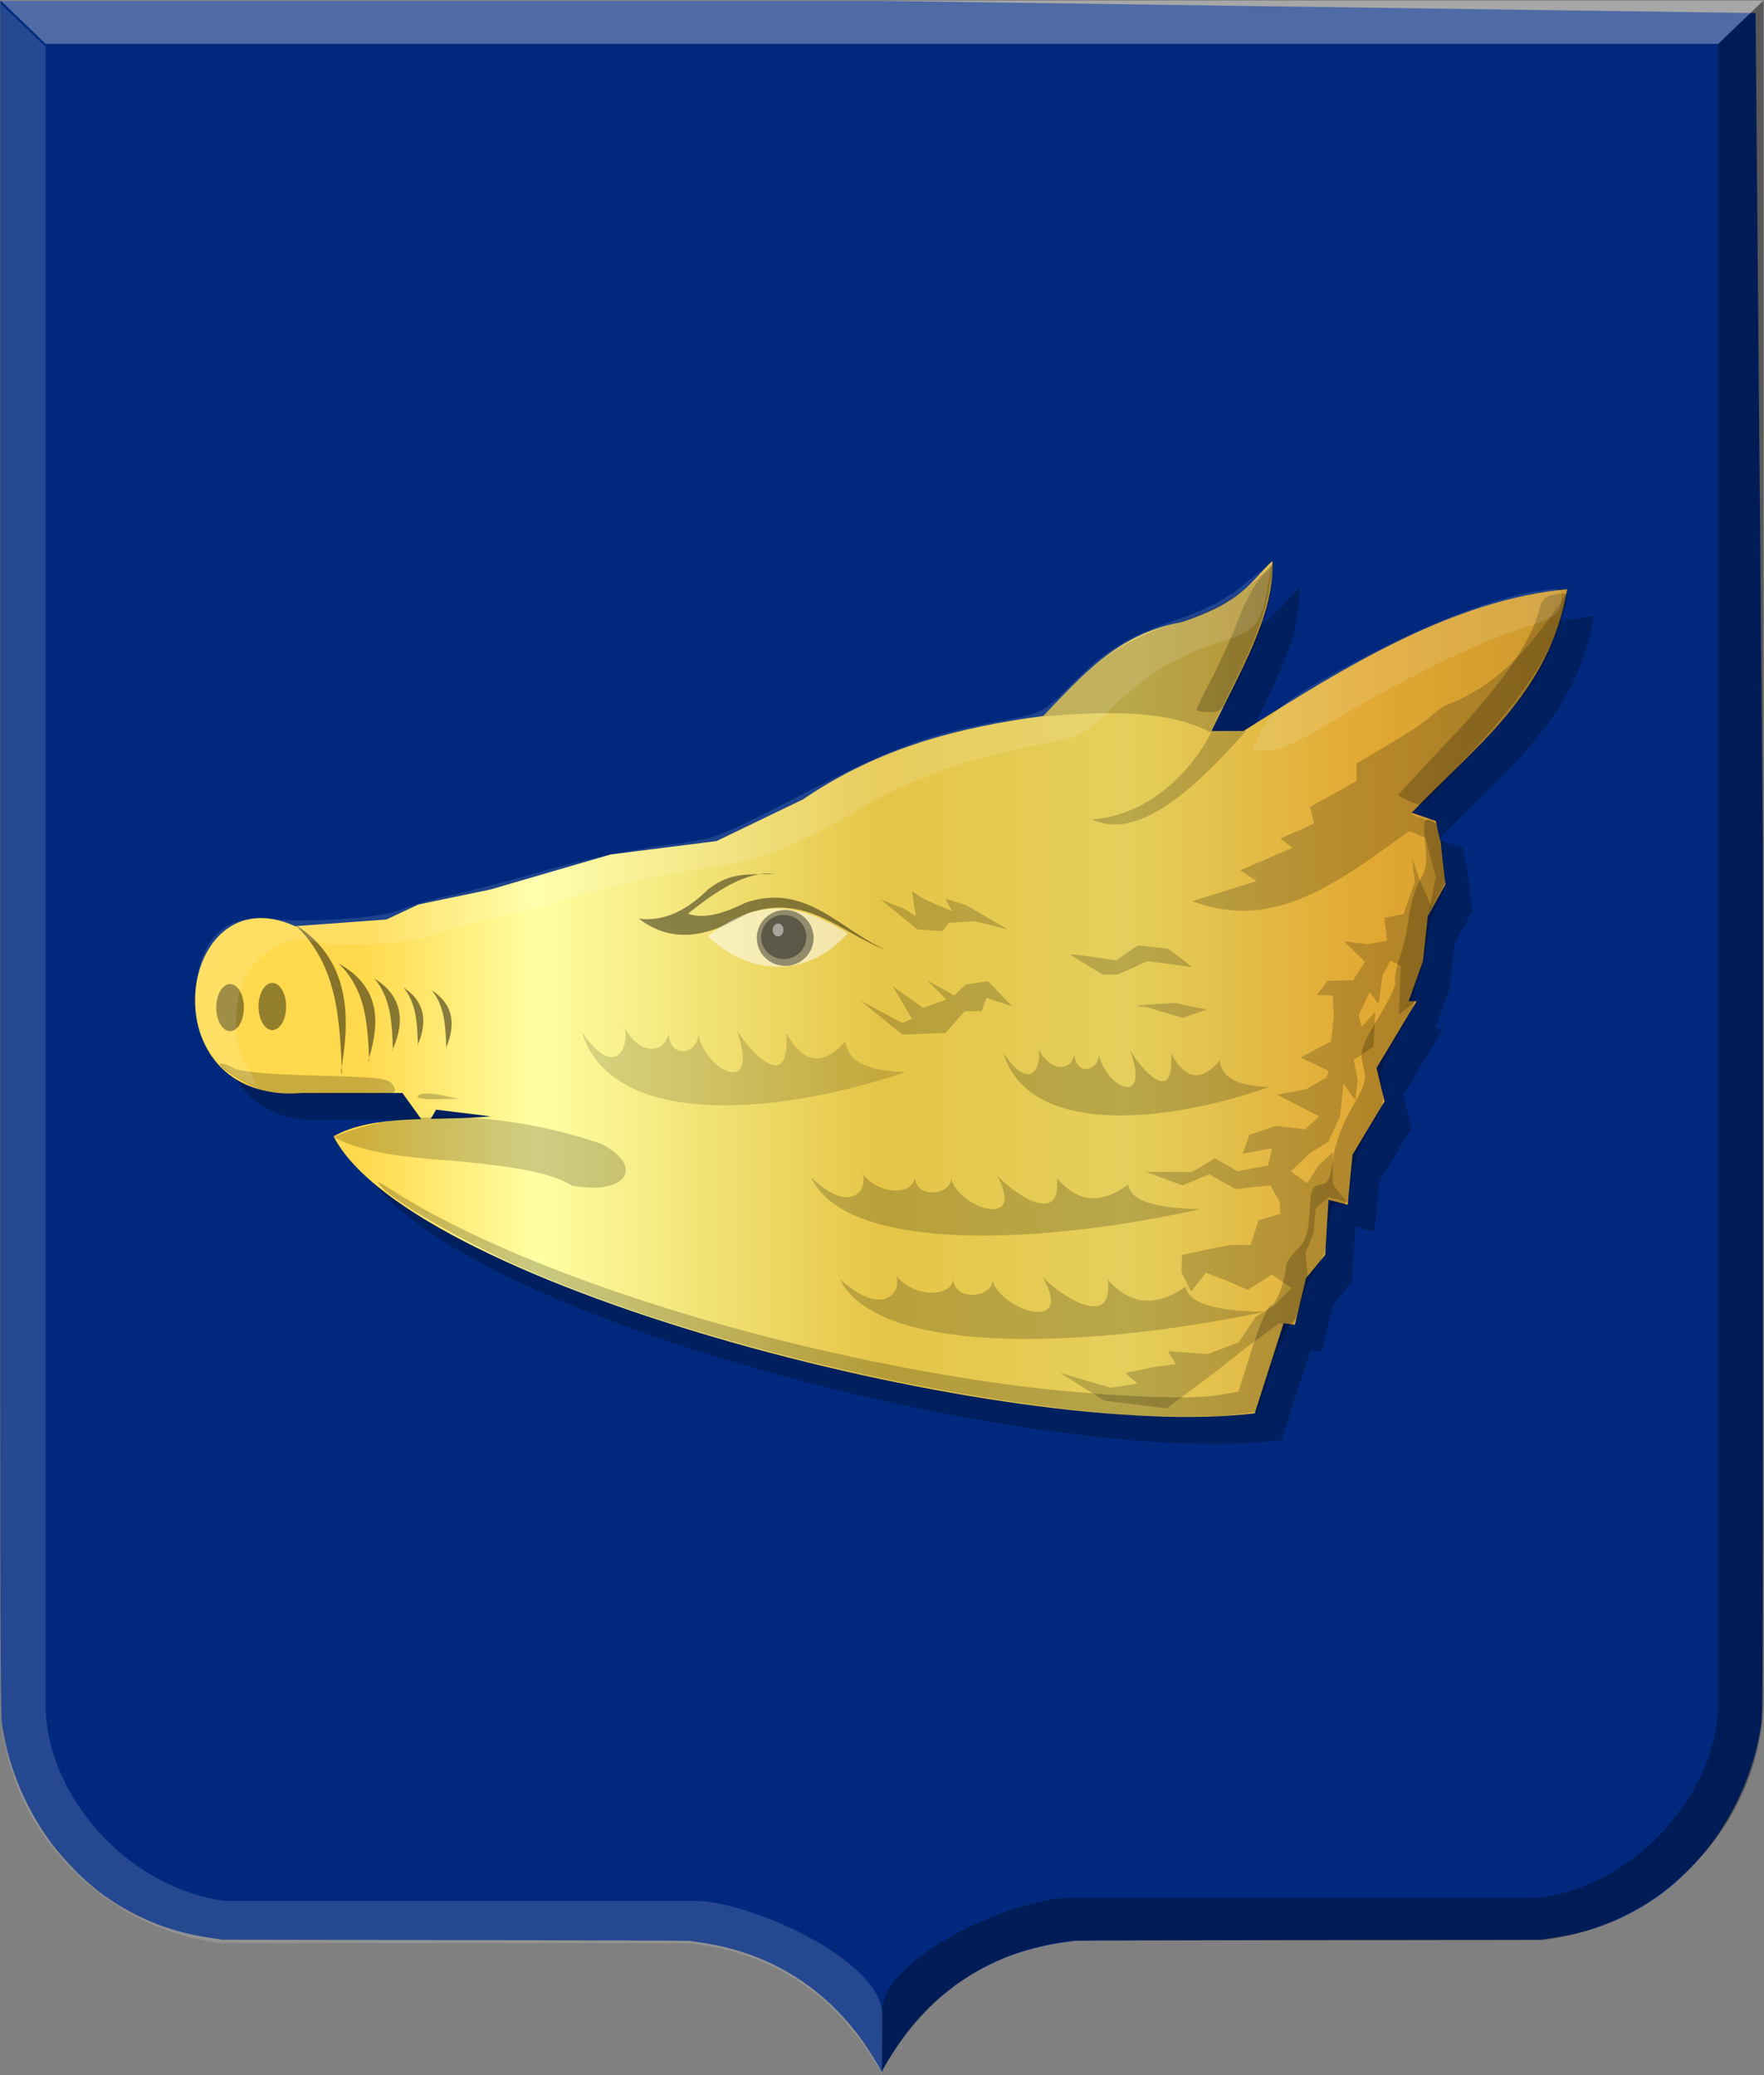 <?xml version="1.0" encoding="UTF-8" standalone="no"?>
<!-- Created with Inkscape (http://www.inkscape.org/) -->

<svg
   xmlns:dc="http://purl.org/dc/elements/1.1/"
   xmlns:cc="http://creativecommons.org/ns#"
   xmlns:rdf="http://www.w3.org/1999/02/22-rdf-syntax-ns#"
   xmlns:svg="http://www.w3.org/2000/svg"
   xmlns="http://www.w3.org/2000/svg"
   xmlns:xlink="http://www.w3.org/1999/xlink"
   xmlns:sodipodi="http://sodipodi.sourceforge.net/DTD/sodipodi-0.dtd"
   xmlns:inkscape="http://www.inkscape.org/namespaces/inkscape"
   width="599.562"
   height="705.375"
   id="svg9762"
   version="1.1"
   inkscape:version="0.48.4 r9939"
   sodipodi:docname="Nieuw document 84">
  <rect width="100%" height="100%" fill="#808080" stroke="none"/>
  <defs
     id="defs9764">
    <linearGradient
       y2="-643.933"
       x2="373.228"
       y1="-643.933"
       x1="66.358"
       gradientTransform="matrix(-1.525,0,0,1.588,671.984,1452.561)"
       gradientUnits="userSpaceOnUse"
       id="linearGradient9504-9"
       xlink:href="#linearGradient6119-5-5-8-6-7-3"
       inkscape:collect="always" />
    <linearGradient
       id="linearGradient6119-5-5-8-6-7-3">
      <stop
         id="stop6121-5-84-7-9-1-6"
         offset="0"
         style="stop-color:#cc992d;stop-opacity:1;" />
      <stop
         id="stop6123-5-0-5-0-3-5"
         offset="0.143"
         style="stop-color:#e1a832;stop-opacity:1;" />
      <stop
         style="stop-color:#e5cf5c;stop-opacity:1;"
         offset="0.321"
         id="stop6125-6-3-6-0-7-5" />
      <stop
         id="stop6127-6-78-4-1-1-4"
         offset="0.5"
         style="stop-color:#e5c547;stop-opacity:1;" />
      <stop
         style="stop-color:#ffffa3;stop-opacity:1;"
         offset="0.75"
         id="stop6129-3-3-8-3-2-0" />
      <stop
         id="stop6131-0-1-6-5-7-5"
         offset="0.875"
         style="stop-color:#ffd94d;stop-opacity:1;" />
      <stop
         style="stop-color:#ffdb4e;stop-opacity:1;"
         offset="1"
         id="stop6133-0-12-8-5-5-0" />
    </linearGradient>
  </defs>
  <sodipodi:namedview
     id="base"
     pagecolor="#ffffff"
     bordercolor="#666666"
     borderopacity="1.0"
     inkscape:pageopacity="0.0"
     inkscape:pageshadow="2"
     inkscape:zoom="0.35"
     inkscape:cx="337.625"
     inkscape:cy="267.04407"
     inkscape:document-units="px"
     inkscape:current-layer="layer1"
     showgrid="false"
     fit-margin-top="0"
     fit-margin-left="0"
     fit-margin-right="0"
     fit-margin-bottom="0"
     inkscape:window-width="1600"
     inkscape:window-height="837"
     inkscape:window-x="-8"
     inkscape:window-y="-8"
     inkscape:window-maximized="1" />
  <g
     inkscape:label="Laag 1"
     inkscape:groupmode="layer"
     id="layer1"
     transform="translate(-37.375,-94.031)">
    <path
       style="fill:#00297e;fill-opacity:1"
       d="m 337.318,797.945 c 0,-0.775 4.67,-8.205 7.586,-12.071 9.065,-12.017 20.224,-20.681 33.893,-26.313 5.66,-2.332 13.277,-4.342 20.008,-5.277 1.557,-0.216 3.226,-0.454 3.709,-0.528 0.483,-0.074 36.365,-0.196 79.738,-0.268 l 78.859,-0.133 2.83,-0.418 c 4.209,-0.622 6.982,-1.151 10.133,-1.932 10.114,-2.508 20.223,-7.349 28.613,-13.701 5.479,-4.148 11.65,-10.359 16.121,-16.226 8.53,-11.192 14.7,-25.514 16.875,-39.171 0.915,-5.746 0.862,12.273 0.867,-297.223 l -2.478,-286.22 -297.051,-4.131 -299.529,0 0,290.351 c 0,309.496 -0.048,291.477 0.867,297.223 2.175,13.658 8.345,27.979 16.875,39.171 4.471,5.867 10.643,12.078 16.121,16.226 8.4,6.359 18.489,11.19 28.613,13.701 3.151,0.781 5.924,1.31 10.133,1.932 l 2.83,0.418 78.859,0.133 c 43.373,0.074 79.255,0.193 79.738,0.268 0.483,0.074 2.152,0.312 3.709,0.528 22.061,3.066 40.564,13.911 53.901,31.59 2.638,3.496 7.091,10.503 7.644,12.026 0.155,0.422 0.528,0.454 0.528,0.046 z"
       id="path15028-58-75"
       inkscape:connector-curvature="0"
       sodipodi:nodetypes="ccsccccsssccccccscccsscsccsccc" />
    <path
       style="opacity:0.901;fill:#000000;fill-opacity:0.349;stroke:#000000;stroke-width:0.196px;stroke-linecap:butt;stroke-linejoin:miter;stroke-opacity:0"
       d="m 636.677,94.253 -15.281,14.677 0,565.632 c -1.101,28.198 -26.189,59.373 -60.396,64.56 l -159.833,0 c -19.156,0 -64.201,20.112 -64.201,39.153 l 0.205,19.757 c 17.459,-31.212 42.101,-41.879 65.594,-44.49 l 0.022,0 158.224,0 c 38.069,-3.765 73.558,-36.541 75.677,-78.98 z"
       id="path15042-7-9-4-0"
       inkscape:connector-curvature="0"
       sodipodi:nodetypes="cccccccccccc" />
    <path
       style="opacity:0.75;fill:#ffffff;fill-opacity:0.415;stroke:#000000;stroke-width:0.196px;stroke-linecap:butt;stroke-linejoin:miter;stroke-opacity:0"
       d="m 636.696,94.256 -15.298,14.678 -568.509,0 -15.281,-14.678 z"
       id="path15070-7-3-0"
       inkscape:connector-curvature="0" />
    <path
       style="opacity:0.571;fill:#ffffff;fill-opacity:0.255;stroke:#000000;stroke-width:0.196px;stroke-linecap:butt;stroke-linejoin:miter;stroke-opacity:0"
       d="m 37.634,95.264 15.281,14.678 0,565.631 c 1.101,28.198 26.189,59.373 60.396,64.561 l 159.833,0 c 19.156,0 64.201,20.112 64.201,39.153 l -0.205,19.757 c -17.459,-31.212 -42.101,-41.879 -65.594,-44.49 l -0.022,0 -158.224,0 c -38.069,-3.765 -73.558,-36.54 -75.677,-78.98 z"
       id="path15042-78-3-3"
       inkscape:connector-curvature="0"
       sodipodi:nodetypes="cccccccccccc" />
    <path
       style="fill:#000000;fill-opacity:0.25;stroke:none"
       d="m 146.809,418.023 c -40.331,-18.36 -50.972,60.792 2.45,56.704 l 34.034,2e-5 8.168,11.341 3.267,-5.67 18.515,2.268 c -18.161,1.76 -39.641,-1.009 -53.366,6.805 26.678,51.634 231.913,104.196 313.115,94.129 l 9.802,-30.62 3.812,0.567 3.812,-15.877 6.535,-7.939 1.089,-18.712 6.535,1.701 1.634,-17.011 10.891,-18.145 -2.723,-11.341 13.614,-22.682 -2.723,0 4.901,-13.609 1.634,-15.31 5.99,-10.774 -1.634,-14.176 -1.634,-7.372 -8.168,-2.835 c 21.054,-22.229 46.776,-40.258 52.821,-75.984 -38.056,3.521 -74.078,25.407 -109.999,48.199 l -10.891,0 c 9.343,-19.619 21.62,-39.645 20.693,-57.838 -7.298,6.932 -9.841,13.863 -30.706,20.795 -22.262,4.044 -34.171,18.54 -47.164,31.94 -27.807,3.715 -55.315,10.389 -81.682,28.352 l -29.406,14.176 -35.94,4.536 -40.841,11.908 -24.505,5.103 -10.891,5.103 z"
       id="path9217-6"
       inkscape:connector-curvature="0"
       sodipodi:nodetypes="cccccccccccccccccccccccccccccccccccccc" />
    <path
       style="fill:url(#linearGradient9504-9);fill-opacity:1;stroke:none"
       d="m 137.672,408.852 c -40.331,-18.36 -50.972,60.792 2.45,56.704 l 34.034,2e-5 8.168,11.341 3.267,-5.67 18.515,2.268 c -18.161,1.76 -39.641,-1.009 -53.366,6.805 26.678,51.634 231.913,104.196 313.115,94.129 l 9.802,-30.62 3.812,0.567 3.812,-15.877 6.535,-7.939 1.089,-18.712 6.535,1.701 1.634,-17.011 10.891,-18.145 -2.723,-11.341 13.614,-22.682 -2.723,0 4.901,-13.609 1.634,-15.31 5.99,-10.774 -1.634,-14.176 -1.634,-7.372 -8.168,-2.835 c 21.054,-22.229 46.776,-40.258 52.821,-75.984 -38.056,3.521 -74.078,25.407 -109.999,48.199 l -10.891,0 c 9.343,-19.619 21.62,-39.645 20.693,-57.838 -7.298,6.932 -9.841,13.863 -30.706,20.795 -22.262,4.044 -34.171,18.54 -47.164,31.94 -27.807,3.715 -55.315,10.389 -81.682,28.352 l -29.406,14.176 -35.94,4.536 -40.841,11.908 -24.505,5.103 -10.891,5.103 z"
       id="path9217-3-5"
       inkscape:connector-curvature="0"
       sodipodi:nodetypes="cccccccccccccccccccccccccccccccccccccc" />
    <path
       style="fill:#000000;fill-opacity:0.193;stroke:none"
       d="m 442.619,400.346 21.782,-6.805 -5.445,-3.686 17.698,-7.655 -4.084,-3.119 11.435,-5.103 -1.361,-5.67 15.792,-8.789 0,-5.954 10.074,-5.954 10.619,-6.521 8.985,-7.088 c 20.69,-7.529 31.431,-23.199 42.202,-38.843 -4.71,28.354 -30.261,51.701 -53.093,75.7 l 8.713,3.119 2.723,19.847 -5.718,10.774 2.45,-12.475 -3.54,-13.326 -5.445,-2.268 c -22.879,16.203 -45.287,34.677 -73.786,23.816 z"
       id="path9219-4-5"
       inkscape:connector-curvature="0"
       sodipodi:nodetypes="ccccccccccccccccccccc" />
    <path
       style="fill:#000000;fill-opacity:0.193;stroke:none"
       d="m 391.84,337.546 c 21.411,-1.694 42.2,-2.453 57.178,5.529 -6.382,12.505 -20.766,28.176 -40.569,29.486 15.315,7.044 33.498,-8.608 52.413,-30.053 l -11.572,-0.284 c 7.641,-18.312 18.737,-33.238 20.829,-56.988 -7.379,8.432 -16.921,15.56 -31.175,19.847 -28.053,8.632 -35.082,20.99 -47.103,32.463 z"
       id="path9221-4-1"
       inkscape:connector-curvature="0"
       sodipodi:nodetypes="cccccccc" />
    <path
       style="fill:#000000;fill-opacity:0.472;stroke:none"
       d="m 153.236,458.292 c 2.719,-15.944 4.595,-37.4 -15.787,-50.12 14.81,13.888 15.37,32.546 16.172,51.123"
       id="path9223-5-8"
       inkscape:connector-curvature="0"
       sodipodi:nodetypes="ccc" />
    <path
       style="fill:#000000;fill-opacity:0.472;stroke:none"
       d="m 162.62,454.327 c 3.049,-10.208 5.737,-23.993 -10.209,-32.824 9.577,9.095 9.939,21.314 10.458,33.48"
       id="path9223-1-5-9"
       inkscape:connector-curvature="0"
       sodipodi:nodetypes="ccc" />
    <path
       style="fill:#000000;fill-opacity:0.472;stroke:none"
       d="m 170.793,450.806 c 3.322,-7.207 4.969,-17.361 -6.2,-24.176 5.816,6.699 6.036,15.699 6.351,24.659"
       id="path9223-1-2-14-6"
       inkscape:connector-curvature="0"
       sodipodi:nodetypes="ccc" />
    <path
       style="fill:#000000;fill-opacity:0.472;stroke:none"
       d="m 179.329,449.28 c 2.585,-5.83 3.866,-14.044 -4.824,-19.557 4.525,5.419 4.696,12.699 4.941,19.948"
       id="path9223-1-2-1-1-2"
       inkscape:connector-curvature="0"
       sodipodi:nodetypes="ccc" />
    <path
       style="fill:#000000;fill-opacity:0.472;stroke:none"
       d="m 188.955,450.232 c 2.585,-5.83 3.866,-14.044 -4.824,-19.557 4.525,5.419 4.696,12.699 4.941,19.948"
       id="path9223-1-2-1-8-2-2"
       inkscape:connector-curvature="0"
       sodipodi:nodetypes="ccc" />
    <path
       transform="matrix(1.525,0,0,1.588,-10.989,1511.108)"
       sodipodi:type="arc"
       style="opacity:0.901;fill:#000000;fill-opacity:0.472;stroke:none"
       id="path9297-6-5"
       sodipodi:cx="82.991074"
       sodipodi:cy="-676.69196"
       sodipodi:rx="3.0803571"
       sodipodi:ry="5.0446429"
       d="m 86.071,-676.692 c 0,2.786 -1.379,5.045 -3.08,5.045 -1.701,0 -3.08,-2.259 -3.08,-5.045 0,-2.786 1.379,-5.045 3.08,-5.045 1.701,0 3.08,2.259 3.08,5.045 z" />
    <path
       transform="matrix(1.525,0,0,1.588,3.373,1510.754)"
       sodipodi:type="arc"
       style="opacity:0.901;fill:#000000;fill-opacity:0.472;stroke:none"
       id="path9297-3-6-0"
       sodipodi:cx="82.991074"
       sodipodi:cy="-676.69196"
       sodipodi:rx="3.0803571"
       sodipodi:ry="5.0446429"
       d="m 86.071,-676.692 c 0,2.786 -1.379,5.045 -3.08,5.045 -1.701,0 -3.08,-2.259 -3.08,-5.045 0,-2.786 1.379,-5.045 3.08,-5.045 1.701,0 3.08,2.259 3.08,5.045 z" />
    <path
       style="fill:#000000;fill-opacity:0.193;stroke:none"
       d="m 150.733,480.545 c 6.307,3.223 14.478,6.283 38.988,7.926 18.411,1.573 34.657,3.761 41.874,8.513 17.901,3.564 25.556,-5.901 10.396,-14.034 -24.398,-8.598 -63.658,-14.513 -91.258,-2.406 z"
       id="path9317-3-5"
       inkscape:connector-curvature="0"
       sodipodi:nodetypes="ccccc" />
    <path
       style="fill:#000000;fill-opacity:0.146;stroke:none"
       d="m 235.146,444.859 c 10.482,33.536 67.614,27.989 109.999,13.609 -15.158,-0.453 -19.709,-4.772 -20.421,-10.49 -8.718,9.768 -14.95,6.236 -20.148,-2.835 1.531,20.878 -11.752,7.189 -16.881,-1.134 8.511,23.773 -10.803,14.035 -13.069,1.134 0.709,6.999 -10.505,9.967 -10.074,-1.418 0.519,8.52 -10.22,10.169 -15.52,-1.701 3.097,4.054 -0.823,21.636 -13.886,2.835 z"
       id="path9319-3-2"
       inkscape:connector-curvature="0"
       sodipodi:nodetypes="ccccccccc" />
    <path
       style="fill:#000000;fill-opacity:0.193;stroke:none"
       d="m 378.362,451.849 c 8.614,28.737 55.564,23.984 90.395,11.662 -12.456,-0.388 -16.197,-4.089 -16.781,-8.989 -7.164,8.37 -12.286,5.344 -16.557,-2.429 1.258,17.891 -9.657,6.16 -13.872,-0.972 6.994,20.371 -8.878,12.027 -10.74,0.972 0.583,5.998 -8.633,8.541 -8.279,-1.215 0.426,7.301 -8.399,8.714 -12.754,-1.458 2.545,3.474 -0.677,18.54 -11.411,2.429 z"
       id="path9319-5-0-5"
       inkscape:connector-curvature="0"
       sodipodi:nodetypes="ccccccccc" />
    <path
       style="fill:#000000;fill-opacity:0.193;stroke:none"
       d="m 313.017,494.203 c 12.61,26.681 81.337,22.267 132.325,10.827 -18.234,-0.361 -23.709,-3.796 -24.565,-8.346 -10.487,7.771 -17.985,4.961 -24.238,-2.256 1.842,16.61 -14.137,5.719 -20.307,-0.902 10.239,18.913 -12.996,11.166 -15.722,0.902 0.853,5.568 -12.637,7.93 -12.119,-1.128 0.624,6.778 -12.294,8.09 -18.67,-1.353 3.725,3.225 -0.99,17.213 -16.704,2.256 z"
       id="path9319-7-0-2"
       inkscape:connector-curvature="0"
       sodipodi:nodetypes="ccccccccc" />
    <path
       style="fill:#000000;fill-opacity:0.193;stroke:none"
       d="m 322.818,528.851 c 13.751,27.366 88.701,22.839 144.305,11.105 -19.885,-0.37 -25.856,-3.894 -26.789,-8.56 -11.437,7.971 -19.613,5.089 -26.432,-2.314 2.009,17.037 -15.417,5.866 -22.146,-0.925 11.166,19.399 -14.173,11.453 -17.145,0.925 0.93,5.711 -13.781,8.133 -13.216,-1.157 0.68,6.952 -13.407,8.298 -20.36,-1.388 4.063,3.308 -1.08,17.655 -18.217,2.314 z"
       id="path9319-1-8-0"
       inkscape:connector-curvature="0"
       sodipodi:nodetypes="ccccccccc" />
    <path
       style="fill:#000000;fill-opacity:0.193;stroke:none"
       d="m 518.267,393.737 -3.851,11.026 -6.546,1.203 0.963,7.819 -6.546,1.203 -8.086,-1.002 7.123,7.017 -4.043,6.215 -8.664,0.2 -3.658,4.812 5.391,0.2 0.385,7.217 -0.963,8.42 -10.396,5.413 9.626,4.611 -0.77,2.205 -6.931,4.01 -9.819,1.804 14.247,7.418 -4.813,4.411 -9.819,-1.203 -9.049,3.007 -2.31,6.415 10.011,-1.804 -1.348,5.814 -10.396,2.005 -7.701,-4.411 -7.701,4.611 -8.856,0 -6.931,0 12.514,4.611 9.049,-3.809 8.856,5.012 11.937,-1.203 3.08,5.413 0.385,4.21 -7.509,2.205 -2.695,8.42 -6.931,0 -7.316,1.403 -9.049,2.005 -0.193,5.814 3.273,6.616 5.006,-6.415 7.316,2.807 6.931,3.007 8.279,-5.212 6.546,4.611 -5.968,6.014 -6.161,3.809 -5.776,8.621 -10.589,4.01 -13.477,-1.002 2.695,4.411 -7.701,1.002 -9.434,2.005 4.043,3.609 -9.049,1.403 -17.135,-5.012 15.017,9.423 21.178,2.606 16.557,-12.43 10.974,-8.621 10.589,-7.819 5.006,0.601 4.813,-16.64 -0.77,-8.019 2.695,-6.616 0.77,-8.42 4.428,-3.809 6.161,1.604 -4.813,-6.014 0,-10.826 -4.813,4.411 -3.851,6.014 -5.583,-4.01 6.546,-6.215 6.161,-3.809 4.043,-8.621 1.155,-11.227 4.043,5.814 0.77,-6.816 -1.348,-7.017 6.738,-4.411 0.578,-11.828 -4.621,5.012 -0.963,-4.01 3.658,-7.819 3.08,4.01 1.348,-9.623 2.695,-5.012 3.465,1.804 -0.578,16.439 5.776,-4.411 -2.503,-0.401 4.813,-11.828 1.733,-16.038 1.155,-4.01 -3.851,-8.821 -2.695,-7.618 z"
       id="path9353-1-6"
       inkscape:connector-curvature="0" />
    <path
       style="fill:#000000;fill-opacity:0.193;stroke:none"
       d="m 336.704,399.779 12.525,10.207 8.44,0.567 2.178,-2.835 8.713,-0.567 11.436,2.835 -14.158,-8.222 -7.079,-2.268 2.178,4.253 -9.257,-3.969 -4.356,-2.835 1.361,8.506 -4.084,-2.552 z"
       id="path9355-3-7"
       inkscape:connector-curvature="0" />
    <path
       style="fill:#000000;fill-opacity:0.193;stroke:none"
       d="m 330.442,434.652 13.614,11.057 14.703,-0.567 6.535,-7.372 5.718,0 1.634,-4.536 8.713,2.835 -8.168,-8.506 -7.624,1.134 -3.812,3.686 -9.257,-5.103 6.535,6.521 -7.896,2.835 -10.346,-7.372 6.535,11.057 -3.267,1.418 -14.975,-7.939 z"
       id="path9357-8-2"
       inkscape:connector-curvature="0" />
    <path
       style="fill:#000000;fill-opacity:0.193;stroke:none"
       d="m 402.867,418.492 13.886,1.985 7.351,-5.103 10.346,1.134 8.168,6.237 -15.247,-1.985 -10.074,4.536 -5.173,0 -11.163,-6.805 z"
       id="path9359-1-8"
       inkscape:connector-curvature="0" />
    <path
       style="fill:#000000;fill-opacity:0.193;stroke:none"
       d="m 425.193,435.787 14.158,4.253 8.168,-2.835 -10.891,-2.268 -13.069,0.851 2.723,0.851 z"
       id="path9361-6-0"
       inkscape:connector-curvature="0" />
    <path
       style="fill:#000000;fill-opacity:0.443;stroke:none"
       d="m 300.492,390.99 c -7.313,0.763 -14.151,-1.273 -22.463,5.387 -7.338,7.223 -15.126,11.011 -23.552,9.923 12.252,9.243 24.505,5.562 36.757,-1.701 20.355,-7.286 32.085,6.758 47.24,12.333 -15.422,-6.691 -27.187,-23.137 -47.784,-16.019 -7.429,3.674 -14.209,5.66 -19.468,3.686 9.756,-7.824 19.513,-14.377 29.269,-13.609 z"
       id="path9363-9-0"
       inkscape:connector-curvature="0"
       sodipodi:nodetypes="cccccccc" />
    <path
       style="fill:#ffffff;fill-opacity:0.509;stroke:none"
       d="m 278.029,412.254 c 19.233,-15.182 33.641,-9.262 47.512,-0.992 -14.528,16.447 -35.019,13.498 -47.512,0.992 z"
       id="path9365-8-6"
       inkscape:connector-curvature="0"
       sodipodi:nodetypes="ccc" />
    <path
       sodipodi:type="arc"
       style="opacity:0.901;fill:#1d1d1d;fill-opacity:0.509;stroke:none"
       id="path9367-0-8"
       sodipodi:cx="206.51785"
       sodipodi:cy="-691.42413"
       sodipodi:rx="5.8928571"
       sodipodi:ry="5.5803571"
       d="m 212.411,-691.424 c 0,3.082 -2.638,5.58 -5.893,5.58 -3.255,0 -5.893,-2.498 -5.893,-5.58 0,-3.082 2.638,-5.58 5.893,-5.58 3.255,0 5.893,2.498 5.893,5.58 z"
       transform="matrix(1.64,0,0,1.702,-34.436,1589.653)" />
    <path
       sodipodi:type="arc"
       style="opacity:0.901;fill:#1d1d1d;fill-opacity:0.509;stroke:none"
       id="path9369-1-3"
       sodipodi:cx="207.76785"
       sodipodi:cy="-690.93304"
       sodipodi:rx="4.6428571"
       sodipodi:ry="4.4642859"
       d="m 212.411,-690.933 c 0,2.466 -2.079,4.464 -4.643,4.464 -2.564,0 -4.643,-1.999 -4.643,-4.464 0,-2.466 2.079,-4.464 4.643,-4.464 2.564,0 4.643,1.999 4.643,4.464 z"
       transform="matrix(1.657,0,0,1.683,-40.514,1575.37)" />
    <path
       transform="matrix(1.525,0,0,1.588,-10.989,1511.108)"
       sodipodi:type="arc"
       style="opacity:0.901;fill:#ffffff;fill-opacity:0.509;stroke:none"
       id="path9371-3-0"
       sodipodi:cx="205.13393"
       sodipodi:cy="-693.29913"
       sodipodi:rx="1.2053572"
       sodipodi:ry="1.3839285"
       d="m 206.339,-693.299 c 0,0.764 -0.54,1.384 -1.205,1.384 -0.666,0 -1.205,-0.62 -1.205,-1.384 0,-0.764 0.54,-1.384 1.205,-1.384 0.666,0 1.205,0.62 1.205,1.384 z" />
    <path
       style="fill:#000000;fill-opacity:0.212"
       d="m 417.337,574.762 c -66.695,-5.759 -149.672,-26.248 -203.703,-50.299 -17.936,-7.984 -41.653,-21.641 -46.353,-26.692 -2.544,-2.734 -2.018,-2.614 3.174,0.721 43.631,28.028 129.407,55.173 208.764,66.067 27.315,3.75 61.135,5.539 71.566,3.786 l 7.527,-1.265 4.611,-14.681 c 2.536,-8.075 5.463,-14.681 6.505,-14.681 1.677,0 5.056,-9.058 5.079,-13.616 0.005,-0.939 1.692,-3.355 3.75,-5.368 2.957,-2.893 3.836,-5.53 4.193,-12.582 0.39,-7.712 0.891,-8.987 3.696,-9.403 2.666,-0.396 3.432,-1.947 4.291,-8.693 0.649,-5.092 3.068,-11.676 6.368,-17.334 4.678,-8.019 5.15,-9.772 3.901,-14.482 -1.279,-4.824 -0.765,-6.443 5.159,-16.233 3.619,-5.981 6.206,-11.504 5.749,-12.274 -0.457,-0.77 0.205,-4.382 1.472,-8.026 1.267,-3.644 2.692,-9.968 3.168,-14.053 0.476,-4.085 2.136,-9.605 3.69,-12.265 2.217,-3.796 2.613,-6.556 1.842,-12.816 -0.727,-5.904 -0.483,-7.978 0.941,-7.978 2.842,0 3.733,2.239 5.206,13.088 1.139,8.391 0.917,10.496 -1.547,14.648 -1.583,2.667 -3.375,8.77 -3.983,13.563 -0.608,4.793 -2.048,11.069 -3.199,13.945 -1.151,2.877 -1.72,5.858 -1.264,6.626 0.456,0.768 -2.009,6.11 -5.478,11.871 -5.557,9.229 -6.191,11.23 -5.331,16.83 0.839,5.46 0.251,7.536 -4.171,14.734 -3.486,5.675 -5.49,11.242 -6.212,17.255 -0.9,7.499 -1.491,8.761 -3.811,8.129 -2.101,-0.572 -2.975,0.447 -3.723,4.341 -0.537,2.799 -0.977,6.833 -0.977,8.965 0,2.132 -1.658,6.151 -3.683,8.931 -2.026,2.78 -4.164,7.753 -4.752,11.051 -0.588,3.298 -2.214,6.636 -3.615,7.416 -1.427,0.795 -4.468,7.678 -6.915,15.651 l -4.368,14.232 -6.843,0.977 c -6.798,0.97 -29.047,0.925 -40.724,-0.084 z M 179.554,466.419 c 0.813,-0.808 4.123,-0.888 7.547,-0.183 l 6.099,1.256 -7.547,0.183 c -4.553,0.11 -6.973,-0.388 -6.099,-1.256 z m -53.039,-1.73 c -5.131,-1.609 -15.311,-8.034 -14.336,-9.049 0.392,-0.408 2.315,0.191 4.273,1.331 2.381,1.385 11.783,2.272 28.369,2.674 22.462,0.545 24.954,0.887 26.355,3.614 1.486,2.892 0.714,3.006 -19.471,2.875 -11.56,-0.075 -22.896,-0.725 -25.19,-1.444 z m 389.548,-98.495 c -1.887,-0.79 -3.428,-1.638 -3.424,-1.884 0.003,-0.246 8.11,-9.022 18.014,-19.501 17.381,-18.391 27.493,-33.173 30.03,-43.898 0.732,-3.094 2.159,-4.383 5.404,-4.879 4.068,-0.622 4.336,-0.358 3.467,3.412 -1.692,7.338 -6.467,19.004 -10.601,25.903 -3.836,6.403 -36.81,42.599 -38.612,42.385 -0.466,-0.055 -2.391,-0.747 -4.277,-1.537 z m -72.044,-30.857 c 0,-0.407 2.352,-5.229 5.226,-10.717 2.875,-5.488 7.032,-14.715 9.238,-20.506 2.206,-5.79 5.686,-12.166 7.734,-14.169 l 3.723,-3.642 0,4.791 c 0,6.285 -4.335,19.19 -11.242,33.471 -5.044,10.427 -5.997,11.511 -10.123,11.511 -2.505,0 -4.555,-0.333 -4.555,-0.739 z"
       id="path9456-9-6"
       inkscape:connector-curvature="0" />
    <path
       style="fill:#ffffff;fill-opacity:0.123"
       d="m 117.964,460.042 c -3.147,-1.687 -7.607,-6.033 -9.911,-9.659 -3.502,-5.511 -4.189,-8.303 -4.189,-17.028 0,-17.47 8.574,-27.994 21.962,-26.958 17.547,1.358 40.606,-0.195 48.176,-3.245 4.193,-1.69 11.74,-3.88 16.772,-4.868 5.032,-0.988 19.081,-4.657 31.22,-8.153 12.218,-3.519 30.257,-7.377 40.405,-8.642 18.28,-2.278 18.408,-2.324 44.254,-15.704 35.769,-18.518 45.248,-22.04 72.996,-27.12 11.562,-2.117 12.446,-2.593 21.373,-11.507 12.458,-12.441 19.249,-16.654 36.077,-22.383 10.212,-3.477 16.72,-6.884 23.278,-12.188 l 9.104,-7.362 -1.026,6.684 c -2.127,13.851 -4.158,16.565 -14.842,19.835 -15.409,4.715 -25.724,10.811 -37.49,22.155 -10.595,10.214 -11.304,10.609 -22.873,12.727 -24.87,4.553 -44.737,11.409 -61.439,21.201 -24.609,14.428 -36.276,18.887 -56.45,21.577 -10.502,1.4 -27.521,5.073 -37.822,8.16 -10.3,3.088 -24.008,6.704 -30.46,8.036 -6.453,1.332 -15.163,3.751 -19.356,5.376 -9.55,3.701 -33.057,5.458 -42.751,3.196 -6.421,-1.499 -8.03,-1.279 -14.185,1.94 -8.873,4.64 -13.141,12.79 -13.147,25.1 -0.003,6.272 0.983,10.509 3.463,14.887 1.907,3.366 3.268,6.32 3.024,6.564 -0.244,0.245 -3.018,-0.935 -6.165,-2.622 z m 348.054,-117.363 c 3.886,-7.931 12.753,-14.018 41.735,-28.65 20.812,-10.507 40.494,-17.571 53.913,-19.349 5.879,-0.779 6.478,-0.541 6.457,2.563 -0.038,5.512 -1.57,6.62 -15.262,11.026 -14.749,4.746 -40.433,17.488 -63.268,31.387 -11.311,6.884 -17.016,9.434 -21.108,9.434 l -5.607,0 3.141,-6.411 z"
       id="path9452-3-4"
       inkscape:connector-curvature="0" />
  </g>
</svg>
